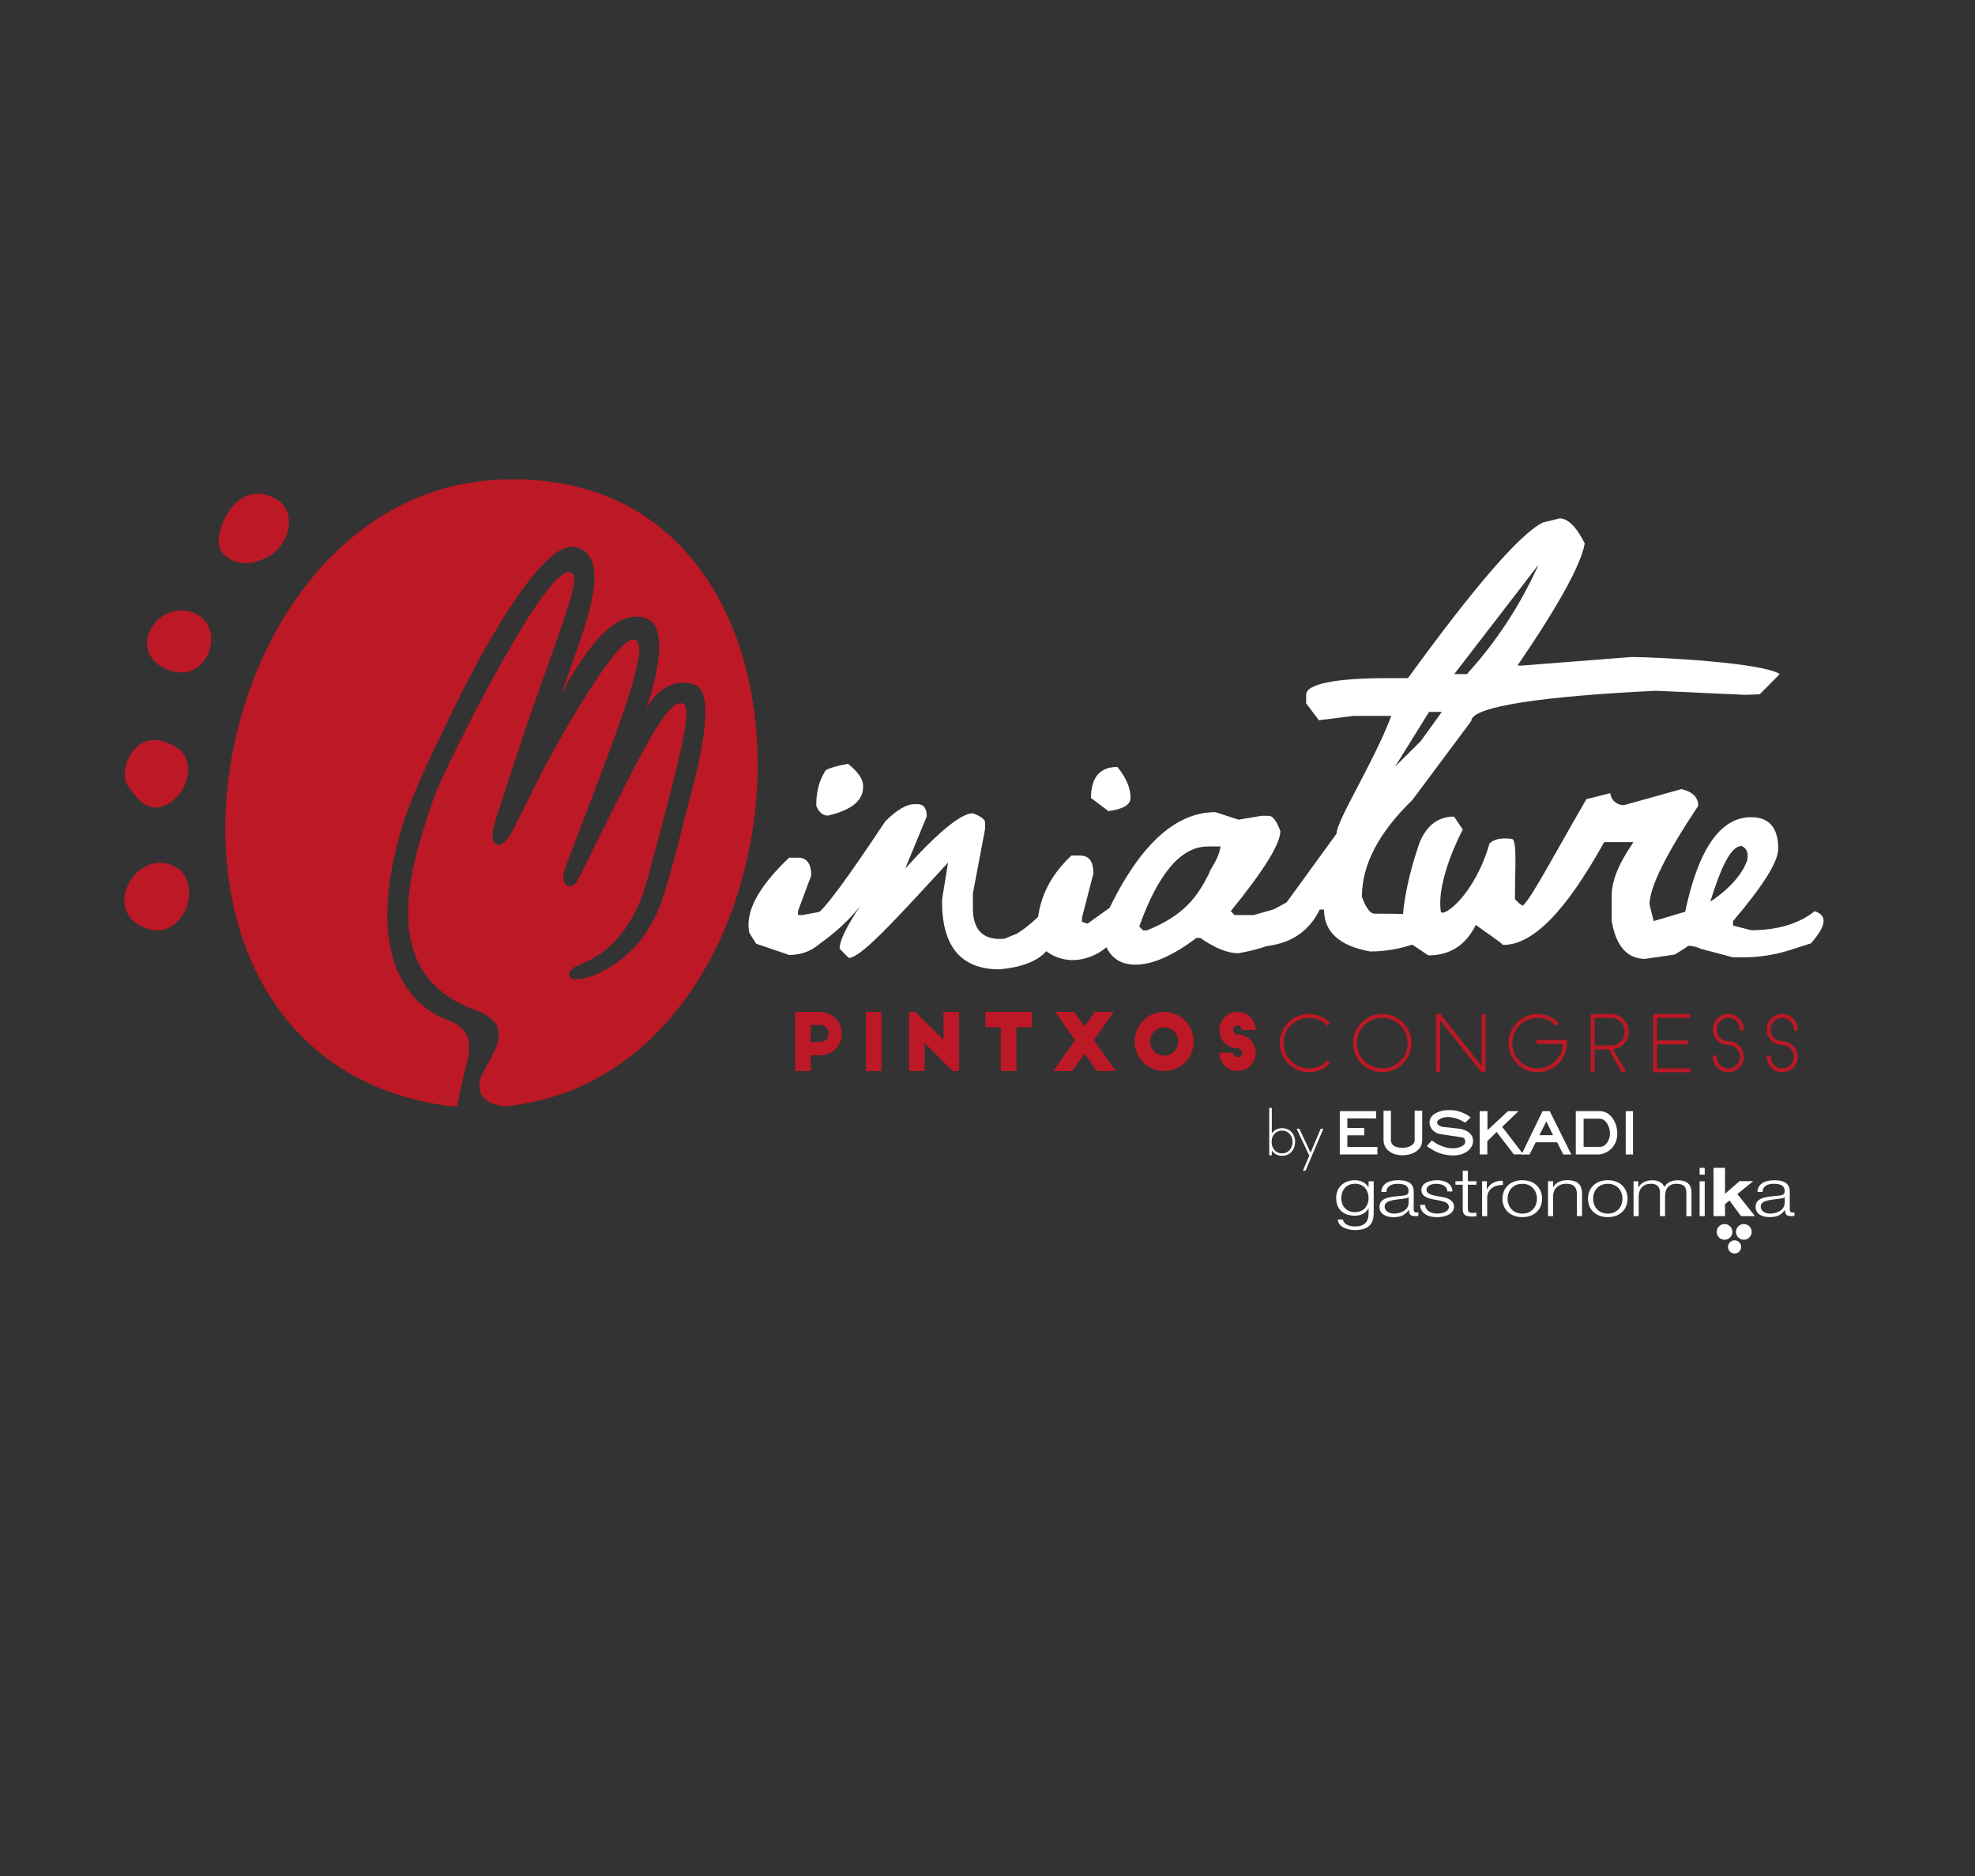 <svg xmlns="http://www.w3.org/2000/svg" xmlns:xlink="http://www.w3.org/1999/xlink" id="Capa_1" x="0px" y="0px" viewBox="0 0 460 437" style="enable-background:new 0 0 460 437;" xml:space="preserve"><rect x="0" y="0" width="460" height="437" fill="#333333" stroke="none"/><style type="text/css">	.st0{fill:#01513C;}	.st1{clip-path:url(#SVGID_00000106146019893553058260000009001772351660461734_);}	.st2{clip-path:url(#SVGID_00000003791129690805011960000017672746108908606609_);}	.st3{clip-path:url(#SVGID_00000110462440838777532020000009827629979352922761_);}	.st4{clip-path:url(#SVGID_00000106124193024929798310000012509396504927574952_);}	.st5{fill:#FFFFFF;}	.st6{fill:#BC1825;}	.st7{fill:none;stroke:#BC1825;stroke-width:0.575;stroke-linejoin:round;stroke-miterlimit:10;}</style><g>	<path class="st6" d="M43.45,142.31c9.97,1.75,5.82,16.97-3.64,13.95C29.44,152.94,35.32,140.88,43.45,142.31"></path>	<path class="st6" d="M38.49,201.08c9.98,1.75,5.33,18.29-4.14,15.27C23.98,213.03,30.35,199.65,38.49,201.08"></path>	<path class="st6" d="M40.99,174.02c-9.55-5.84-13.67,5.59-11.22,9.07c2.45,3.48,5.04,6.55,9.32,4.21  C43.78,184.74,45.98,177.07,40.99,174.02"></path>	<path class="st6" d="M64.47,116.36c-9.56-5.83-15.43,8.45-12.98,11.93c2.45,3.48,6.81,3.69,11.09,1.35  C67.26,127.07,69.46,119.41,64.47,116.36"></path>	<path class="st6" d="M115.05,111.81c-69.9,4.38-91.32,133.92-11.54,145.68c0.99,0.12,1.97,0.21,2.94,0.29  c0.57-2.93,1.83-8.44,2.11-9.52c0.89-3.54,2.12-8.39-4.48-10.75c-3.9-1.39-20.6-9.2-10.87-43.46c2.38-8.38,7.22-18.13,12.47-28.96  c5.25-10.83,19.38-37.71,27.54-37.72c0.5,0,0.98,0.08,1.43,0.23c7.52,2.6,2.04,17.1-1.01,25.89c-1.58,4.54-2.92,8.19-2.92,8.19  s1.73-3.37,3.91-6.68c6.17-9.36,10.18-11.35,13.88-11.35c0.87,0,1.7,0.2,2.49,0.59c5.33,2.69,0.54,17.68,0.49,17.82l-1.02,3.19  c0,0,3.47-7.82,10.96-5.9c6.58,1.66,0.01,23.61-2.08,31.67c-0.3,1.15-2.54,10.69-5.06,18.36c-3.42,10.42-10.44,15.18-14.32,17.09  c-1.65,0.81-4.05,1.63-5.68,1.63c-1.57,0-1.65-0.73-1.68-1c-0.14-1.19,0.82-1.68,3.02-2.67c0.59-0.27,1.26-0.57,1.96-0.92  c5.44-2.72,9.95-8.57,12.39-16.05c1.35-4.13,4.65-16.99,4.65-16.99c4.64-17.82,6.46-25.72,4.45-26.55  c-0.18-0.08-0.38-0.12-0.58-0.12c-3.03,0-7.85,9.09-14.86,22.97c0,0-5.98,11.95-7.08,14.23c-0.36,0.75-0.69,1.43-1.06,2.18  c-1.01,2.06-1.75,3.25-2.59,3.25c-0.21,0-0.44-0.06-0.72-0.19c-1.48-0.69-1.05-2.75-0.43-4.35c0.76-1.95,6.47-17.06,6.96-18.34  c9.11-23.79,11.65-33.12,9.38-34.42c-0.19-0.11-0.4-0.16-0.63-0.16c-4.65,0-20.05,28.44-21.56,31.51  c-2.78,5.62-3.98,7.99-5.65,11.27l-0.07,0.14l-0.16,0.33c-0.55,1.13-2.24,4.58-3.89,4.58c-0.18,0-0.35-0.04-0.52-0.12  c-1.74-0.84-0.53-4.57-0.08-5.98l0.08-0.24c1.41-4.46,6.56-20.09,7.34-22.34c8.97-25.72,12.56-33.82,9.96-34.76  c-0.15-0.05-0.32-0.08-0.49-0.08c-5.72,0-24.84,38.14-27.67,44.25c-2.83,6.11-3.69,7.28-6.97,18.49  c-7.61,25.93,1.86,35.28,13.18,39.39c10.4,3.78,2.25,11.47,0.84,16.11c-1.06,3.51,1.89,6.18,6.25,6.15  C192.3,249.95,200.57,106.45,115.05,111.81"></path>	<path class="st6" d="M185.2,235.71h5.81c2.79,0,5.07,2.28,5.07,5.07c0,2.78-2.26,5.05-5,5.05h-2.26v3.66h-3.62V235.71z   M188.82,242.71h2.24c1.1,0,1.98-0.86,1.98-1.96c0-1.1-0.88-1.98-1.98-1.98h-2.24V242.71z"></path>	<rect x="201.68" y="235.71" class="st6" width="3.62" height="13.78"></rect>	<polygon class="st6" points="221.87,249.49 215.37,242.97 215.37,249.49 211.75,249.49 211.75,235.71 213.22,235.71 219.74,242.22   219.74,235.71 223.36,235.71 223.36,249.49  "></polygon>	<polygon class="st6" points="229.52,235.69 240.38,235.69 240.38,239.29 236.72,239.29 236.72,249.49 233.1,249.49 233.1,239.29   229.52,239.29  "></polygon>	<polygon class="st6" points="259.4,235.71 254.8,242.31 259.86,249.49 255.45,249.49 252.6,245.45 249.73,249.49 245.32,249.49   250.38,242.31 245.78,235.71 250.19,235.71 252.6,239.15 254.99,235.71  "></polygon>	<path class="st6" d="M271.14,235.71c3.8,0,6.89,3.11,6.89,6.91c0,3.8-3.09,6.87-6.89,6.87c-3.8,0-6.87-3.07-6.87-6.87  C264.27,238.82,267.34,235.71,271.14,235.71 M271.14,239.31c-1.8,0-3.27,1.47-3.27,3.29c0,1.8,1.47,3.29,3.27,3.29  c1.82,0,3.29-1.49,3.29-3.29C274.43,240.78,272.96,239.31,271.14,239.31"></path>	<path class="st6" d="M289.29,239.94c0-0.57-0.48-1.05-1.05-1.05s-1.03,0.48-1.03,1.05c0,0.57,0.46,1.03,1.03,1.03  c1.34,0,2.55,0.64,3.32,1.63c0.59,0.73,0.92,1.65,0.92,2.66c0,2.35-1.89,4.23-4.24,4.23c-2.35,0-4.24-1.86-4.24-4.28h3.21  c0,0.59,0.46,1.05,1.03,1.05s1.05-0.46,1.05-1.03s-0.48-1.05-1.05-1.05c-2.35,0-4.23-1.87-4.23-4.23c0-2.35,1.87-4.24,4.23-4.24  c2.35,0,4.24,1.87,4.24,4.23H289.29z"></path>	<path class="st6" d="M309.47,247.58c-1.18,1.18-2.81,1.91-4.61,1.91c-3.59,0-6.51-2.91-6.51-6.5s2.91-6.5,6.51-6.5  c1.79,0,3.4,0.71,4.58,1.87l-0.24,0.23c-1.11-1.09-2.64-1.77-4.34-1.77c-3.42,0-6.18,2.76-6.18,6.18c0,3.42,2.76,6.17,6.18,6.17  c1.7,0,3.26-0.71,4.37-1.84L309.47,247.58z"></path>	<path class="st7" d="M309.47,247.58c-1.18,1.18-2.81,1.91-4.61,1.91c-3.59,0-6.51-2.91-6.51-6.5s2.91-6.5,6.51-6.5  c1.79,0,3.4,0.71,4.58,1.87l-0.24,0.23c-1.11-1.09-2.64-1.77-4.34-1.77c-3.42,0-6.18,2.76-6.18,6.18c0,3.42,2.76,6.17,6.18,6.17  c1.7,0,3.26-0.71,4.37-1.84L309.47,247.58z"></path>	<path class="st6" d="M321.94,236.48c3.61,0,6.52,2.9,6.52,6.5c0,3.61-2.91,6.5-6.52,6.5c-3.61,0-6.5-2.9-6.5-6.5  C315.44,239.38,318.33,236.48,321.94,236.48 M321.94,249.16c3.43,0,6.19-2.74,6.19-6.17c0-3.43-2.76-6.18-6.19-6.18  c-3.43,0-6.18,2.74-6.18,6.18C315.77,246.42,318.51,249.16,321.94,249.16"></path>	<path class="st7" d="M321.94,236.48c3.61,0,6.52,2.9,6.52,6.5c0,3.61-2.91,6.5-6.52,6.5c-3.61,0-6.5-2.9-6.5-6.5  C315.44,239.38,318.33,236.48,321.94,236.48z M321.94,249.16c3.43,0,6.19-2.74,6.19-6.17c0-3.43-2.76-6.18-6.19-6.18  c-3.43,0-6.18,2.74-6.18,6.18C315.77,246.42,318.51,249.16,321.94,249.16z"></path>	<polygon class="st6" points="335.11,236.83 335.11,249.49 334.76,249.49 334.76,236.48 335.33,236.48 345.38,249.14 345.38,236.48   345.72,236.48 345.72,249.49 345.18,249.49  "></polygon>	<polygon class="st7" points="335.11,236.83 335.11,249.49 334.76,249.49 334.76,236.48 335.33,236.48 345.38,249.14 345.38,236.48   345.72,236.48 345.72,249.49 345.18,249.49  "></polygon>	<path class="st6" d="M358.13,242.5h6.54v0.49c0,3.59-2.95,6.5-6.54,6.5c-3.59,0-6.5-2.91-6.5-6.5s2.91-6.5,6.5-6.5  c1.79,0,3.4,0.71,4.58,1.87l-0.24,0.23c-1.11-1.09-2.64-1.77-4.34-1.77c-3.42,0-6.18,2.76-6.18,6.18c0,3.42,2.76,6.17,6.18,6.17  c3.42,0,6.17-2.84,6.17-6.17v-0.12h-6.17V242.5z"></path>	<path class="st7" d="M358.13,242.5h6.54v0.49c0,3.59-2.95,6.5-6.54,6.5c-3.59,0-6.5-2.91-6.5-6.5s2.91-6.5,6.5-6.5  c1.79,0,3.4,0.71,4.58,1.87l-0.24,0.23c-1.11-1.09-2.64-1.77-4.34-1.77c-3.42,0-6.18,2.76-6.18,6.18c0,3.42,2.76,6.17,6.18,6.17  c3.42,0,6.17-2.84,6.17-6.17v-0.12h-6.17V242.5z"></path>	<path class="st6" d="M374.86,244.17h-3.71v5.33h-0.33v-13.01h4.39c2.12,0,3.85,1.73,3.85,3.85c0,2.1-1.7,3.8-3.8,3.83l3.07,5.33  h-0.4L374.86,244.17z M375.21,236.81h-4.06v7.03h4.06c1.91-0.02,3.49-1.56,3.49-3.5C378.7,238.41,377.14,236.83,375.21,236.81"></path>	<path class="st7" d="M374.86,244.17h-3.71v5.33h-0.33v-13.01h4.39c2.12,0,3.85,1.73,3.85,3.85c0,2.1-1.7,3.8-3.8,3.83l3.07,5.33  h-0.4L374.86,244.17z M375.21,236.81h-4.06v7.03h4.06c1.91-0.02,3.49-1.56,3.49-3.5C378.7,238.41,377.14,236.83,375.21,236.81z"></path>	<polygon class="st6" points="385.33,236.48 393.43,236.48 393.43,236.83 385.65,236.83 385.65,242.66 392.89,242.66 392.89,243   385.65,243 385.65,249.14 393.43,249.14 393.43,249.49 385.33,249.49  "></polygon>	<polygon class="st7" points="385.33,236.48 393.43,236.48 393.43,236.83 385.65,236.83 385.65,242.66 392.89,242.66 392.89,243   385.65,243 385.65,249.14 393.43,249.14 393.43,249.49 385.33,249.49  "></polygon>	<path class="st6" d="M405.55,239.83c0-1.67-1.34-3-3-3s-3,1.34-3,3c0,1.66,1.34,3,3,3c1.84,0,3.33,1.49,3.33,3.33  c0,1.84-1.49,3.33-3.33,3.33c-1.84,0-3.33-1.51-3.33-3.35h0.33c0,1.67,1.34,3.02,3,3.02s3-1.34,3-3c0-1.66-1.34-3.02-3-3.02  c-1.84,0-3.33-1.49-3.33-3.33c0-1.84,1.49-3.33,3.33-3.33c1.84,0,3.33,1.51,3.33,3.35H405.55z"></path>	<path class="st7" d="M405.55,239.83c0-1.67-1.34-3-3-3s-3,1.34-3,3c0,1.66,1.34,3,3,3c1.84,0,3.33,1.49,3.33,3.33  c0,1.84-1.49,3.33-3.33,3.33c-1.84,0-3.33-1.51-3.33-3.35h0.33c0,1.67,1.34,3.02,3,3.02s3-1.34,3-3c0-1.66-1.34-3.02-3-3.02  c-1.84,0-3.33-1.49-3.33-3.33c0-1.84,1.49-3.33,3.33-3.33c1.84,0,3.33,1.51,3.33,3.35H405.55z"></path>	<path class="st6" d="M418.11,239.83c0-1.67-1.34-3-3-3c-1.66,0-3,1.34-3,3c0,1.66,1.34,3,3,3c1.84,0,3.33,1.49,3.33,3.33  c0,1.84-1.49,3.33-3.33,3.33c-1.84,0-3.33-1.51-3.33-3.35h0.33c0,1.67,1.34,3.02,3,3.02c1.67,0,3-1.34,3-3c0-1.66-1.34-3.02-3-3.02  c-1.84,0-3.33-1.49-3.33-3.33c0-1.84,1.49-3.33,3.33-3.33c1.84,0,3.33,1.51,3.33,3.35H418.11z"></path>	<path class="st7" d="M418.11,239.83c0-1.67-1.34-3-3-3c-1.66,0-3,1.34-3,3c0,1.66,1.34,3,3,3c1.84,0,3.33,1.49,3.33,3.33  c0,1.84-1.49,3.33-3.33,3.33c-1.84,0-3.33-1.51-3.33-3.35h0.33c0,1.67,1.34,3.02,3,3.02c1.67,0,3-1.34,3-3c0-1.66-1.34-3.02-3-3.02  c-1.84,0-3.33-1.49-3.33-3.33c0-1.84,1.49-3.33,3.33-3.33c1.84,0,3.33,1.51,3.33,3.35H418.11z"></path>	<path class="st5" d="M295.62,269.1v-11.02h0.6v5.92h0.03c0.26-0.38,0.6-0.68,1.02-0.89c0.42-0.21,0.88-0.31,1.36-0.31  c0.6,0,1.12,0.14,1.59,0.42c0.46,0.28,0.81,0.66,1.06,1.14c0.25,0.48,0.37,1.03,0.37,1.62c0,0.6-0.12,1.15-0.38,1.65  c-0.25,0.5-0.61,0.89-1.07,1.18c-0.46,0.29-1,0.43-1.6,0.43c-0.47,0-0.92-0.11-1.36-0.33c-0.44-0.22-0.77-0.53-0.99-0.91h-0.03  v1.11H295.62z M298.62,268.67c0.49,0,0.91-0.12,1.28-0.37c0.37-0.25,0.65-0.58,0.85-0.99c0.2-0.41,0.3-0.86,0.3-1.34  c0-0.34-0.06-0.66-0.17-0.98c-0.11-0.32-0.28-0.6-0.5-0.84s-0.47-0.44-0.77-0.58c-0.3-0.14-0.62-0.21-0.97-0.21  c-0.51,0-0.95,0.12-1.32,0.35c-0.37,0.23-0.65,0.55-0.85,0.95c-0.2,0.4-0.29,0.85-0.29,1.34c0,0.48,0.1,0.93,0.3,1.34  c0.2,0.41,0.48,0.74,0.85,0.98C297.7,268.55,298.13,268.67,298.62,268.67"></path>	<polygon class="st5" points="304.95,269.2 301.99,262.92 302.62,262.92 305.25,268.51 307.61,262.92 308.23,262.92 304.08,272.7   303.47,272.7  "></polygon>	<path class="st5" d="M183.79,199.79h2.08c2.05,0,3.07,1.38,3.07,4.15l-3.07,8.26v0.95h0.99l5.19-0.95l2.03,3.03  c-2.23,4.82-5.66,7.22-10.29,7.22l-7.68-2.62l-1.58-2.53C173.48,212.49,176.56,206.66,183.79,199.79"></path>	<path class="st5" d="M206.18,191.34c2.68-2.68,4.94-4.02,6.78-4.02h0.72c1.45,0,2.17,0.95,2.17,2.85l-5.01,12.15  c7.76-8.58,13.02-12.87,15.76-12.87c1.9,0.72,2.85,1.45,2.85,2.17v1.4l-2.85,15.09v2.84c-0.18,5.6,2.27,8.17,7.36,7.72l2.89-1.19  c2.39-1.45,4.53-3.48,7-5.8c1.77,2.5,1.56,8.34-0.63,10.4c-2.2,2.06-5.67,3.3-10.43,3.72c-9.06,0-13.52-5.43-13.37-16.3l1.4-8.58  c-13.58,14.81-20.5,22.22-23.15,22.22l-2.12-2.16c0-1.84,1.61-5.16,4.83-9.98c-3.61,4.67-8.17,8.03-11.3,10.11l-1.63-0.09  c0.12-4.49,1.04-7.19,2.75-8.11C191.92,211.99,197.24,204.8,206.18,191.34"></path>	<path class="st5" d="M249.52,199.3h2.08c2.05,0,3.07,1.39,3.07,4.15L252,213.79v0.95l1.31,0.4l5.12-3.66l2.57,4.94  c-2.23,4.82-7.39,7.38-11.48,7.22c-4.09-0.15-6.49-2.62-6.49-2.62l-1.58-2.53C241.52,212.67,242.3,206.17,249.52,199.3"></path>	<path class="st5" d="M260.25,178.66c2.05,2.5,3.07,4.91,3.07,7.22c0,1.57-1.72,2.59-5.15,3.07l-4.06-3.07  C254.11,181.07,256.16,178.66,260.25,178.66"></path>	<path class="st5" d="M300.13,213.02c-0.17-1.38-0.85-1.91-2.06-1.58c-1.2,0.33-3.23,0.9-6.1,1.72h-4.42l-0.9-0.9  c7.71-9.48,11.56-15.7,11.56-18.65c-0.87-2.38-1.76-3.57-2.66-3.57h-1.76l-5.33,0.9l-5.37-1.76c-10.06,0-18.94,8.88-26.64,26.64  c0.6,5.93,3.27,8.89,7.99,8.89c4,0,8.74-2.08,14.22-6.23h0.9c3.4,2.38,6.37,3.57,8.89,3.57c4.27-0.78,7.36-1.75,9.26-2.89  C299.49,216.45,300.3,214.41,300.13,213.02 M281.55,203.59c-2.66,5.17-5.57,9.59-14.45,13.14h-0.86l-0.9-0.9  c4.43-12.43,9.76-18.65,15.99-18.65h2.95C283.7,200.57,282.01,201.98,281.55,203.59"></path>	<path class="st5" d="M379.9,153.05l-25.47,1.99h-0.99c9.54-13.97,14.77-23.45,15.67-28.45c-1.95-3.88-3.91-5.83-5.87-5.83  l-3.88,0.95c-5.36,2.68-15.83,14.77-31.43,36.26h-4.88c-11.77,0-18.84,1.3-18.84,3.88v1.99l2.98,3.93l8.01-1h8.85  c-4.25,11.15-12.74,24.31-12.74,27.41l-11.65,16.03c-6.41,3.42-9.63,5.13-7.58,10.34c7.37,0,12.48-2.89,15.3-8.67h1  c0,5.21,3.58,8.46,10.75,9.76c4.42,0,8.77-0.95,13.05-2.85c1.26-2.08-0.38-4.03-4.92-5.87c-1.42-0.06-3.79-0.09-7.13-0.09  c-0.99,0-1.97-1.31-2.93-3.93c0-7.44,3.91-14.95,11.74-22.53l13.73-18.42c0-3.46,17.49-5.81,42.99-7.04l21,0.95l3.21-0.14l4.65-4.7  C410.61,154.38,386.43,153.05,379.9,153.05 M330.9,172.65l-5.96,5.91l7.9-12.73h2.98L330.9,172.65z M341.65,157.03h-2.94  l19.64-25.51C354.06,141.03,348.49,149.53,341.65,157.03"></path>	<path class="st5" d="M349.56,219.62l-5.83-4.16c-2.34,4.73-6.04,7.09-11.06,7.09l-6.1-4.06c-0.18-6.44,1.17-13.85,4.07-22.22  c1.65-4.03,4.33-6.05,8.03-6.05l2.03,3.02c0,0-6.29,11.66-5.1,19.19c0.74,1.24,7.91-4.08,11.33-15.96c1.61-1.43,3.73-1.2,5.14-1.07  c1.35,0.13,0.78,6.61,0.78,14.05l0.99,0.99l2.22,1.49C357.17,218.47,354.17,220.43,349.56,219.62"></path>	<path class="st5" d="M390.01,222.37l-6.82,0.99c-4.18,0-6.79-2.93-7.81-8.8v-5.82c0-3.43,1.39-7.18,5.07-12.57h-6.82  c-9.12,16.41-16.69,23.95-23.58,23.95l-0.99-0.99l4.88-7.77c1.63,0,5.69-8.13,15.54-25.2l5.6-1.4c0,1.29,1.24,2.79,3.17,2.79  l13.4-3.74c2.59,0.63,3.89,1.92,3.89,3.89c-7.56,11.35-11.34,19.01-11.34,22.98l0.95,3.88l9.76-2.89  C399.53,214.26,397.9,217.82,390.01,222.37"></path>	<path class="st5" d="M422.66,212.26c-3.73,2.95-8.67,4.42-14.81,4.42l-4.2-1.08v-1.04c7.02-8.25,10.52-13.86,10.52-16.84  c0-4.9-2.11-7.36-6.32-7.36c-7.2,0-12.35,7.48-15.44,22.44l-1.31,1.18l-0.09,0.22c-2.41,1.56-2.59,3.64-0.54,6.23  c2.35-0.33,4.23-0.14,5.65,0.59l7.54,1.99h2.12c3.82,0,7.45-0.55,10.89-1.63l5.1-1.63C425.4,215.69,425.7,213.19,422.66,212.26   M398.35,210.01c2.45-7.92,4.79-12.93,7.24-12.93c0,0,2.04,0.51,1.3,3.47C404.86,206.09,398.35,210.01,398.35,210.01"></path>	<path class="st5" d="M190.11,187.66c0.6,1.55,1.51,2.33,2.73,2.33c5.45-1.27,8.18-3.48,8.18-6.61v-0.4c0-1.48-1.16-3.17-3.49-5.05  c-3.65,0.68-5.47,1.32-5.47,1.93C190.76,181.94,190.11,184.54,190.11,187.66"></path>	<polygon class="st5" points="320.81,267.17 320.81,268.92 312.05,268.92 312.05,258.84 320.52,258.84 320.52,260.52 313.81,260.52   313.81,262.76 317.76,262.76 317.76,264.46 313.81,264.46 313.81,267.17  "></polygon>	<path class="st5" d="M331.25,258.74v6.85c0,1.18-0.53,2.08-1.57,2.73c-0.86,0.53-1.89,0.79-3.09,0.79c-1.21,0-2.22-0.31-3.04-0.93  c-0.87-0.67-1.31-1.57-1.31-2.68v-6.76h1.72v6.76c0,1.25,0.91,1.87,2.72,1.87c0.7,0,1.34-0.15,1.89-0.45  c0.61-0.34,0.92-0.77,0.92-1.29v-6.89H331.25z"></path>	<path class="st5" d="M339.68,262.9c0.91,0.1,1.66,0.36,2.25,0.76c0.73,0.49,1.11,1.15,1.16,1.97c0.06,0.86-0.3,1.63-1.05,2.32  c-0.89,0.8-2.08,1.2-3.59,1.2c-2.2,0-4.25-0.73-6.11-2.19l1.16-1.32c0.66,0.53,1.4,0.97,2.22,1.3c0.91,0.36,1.77,0.55,2.61,0.55  c0.69,0,1.32-0.12,1.9-0.36c0.69-0.29,1.03-0.67,1.03-1.15c0-0.62-0.25-0.97-0.75-1.04l-4.98-0.75c-0.73-0.1-1.33-0.41-1.83-0.93  c-0.49-0.52-0.74-1.1-0.74-1.76c0-1.03,0.57-1.81,1.72-2.33c0.95-0.46,2.06-0.64,3.32-0.58c1.63,0.08,3.14,0.65,4.54,1.69  l-1.27,1.24c-1.45-0.88-2.82-1.32-4.12-1.31c-0.54,0-1.07,0.12-1.58,0.35c-0.53,0.25-0.82,0.54-0.85,0.85  c-0.03,0.29,0.13,0.55,0.48,0.76c0.29,0.19,0.65,0.31,1.07,0.36L339.68,262.9z"></path>	<polygon class="st5" points="349.87,262.49 354.79,268.88 352.6,268.92 348.58,263.67 346.41,265.83 346.41,268.92 344.64,268.92   344.64,258.84 346.45,258.84 346.45,263.28 351.21,258.84 353.67,258.84  "></polygon>	<path class="st5" d="M358.54,264.43h3.19l-1.57-3.21L358.54,264.43z M360.96,258.84l5.02,10.09h-1.87l-1.44-2.84h-4.98l-1.45,2.84  h-1.86l4.89-10.09H360.96z"></path>	<path class="st5" d="M372.6,267.16c0.72,0,1.31-0.36,1.78-1.07c0.4-0.63,0.61-1.32,0.6-2.08c-0.01-0.82-0.22-1.56-0.63-2.24  c-0.49-0.79-1.1-1.18-1.86-1.18h-3.65v6.57H372.6z M372.63,258.84c1.21,0,2.2,0.56,2.97,1.67c0.71,1.02,1.07,2.19,1.08,3.53  c0.01,1.25-0.36,2.33-1.11,3.23c-0.75,0.9-1.73,1.45-2.95,1.65h-5.6v-10.09H372.63z"></path>	<rect x="378.65" y="258.84" class="st5" width="1.7" height="10.09"></rect>	<path class="st5" d="M319.95,275.16h-1.19v1.4h-0.04c-0.47-0.9-1.69-1.64-3.1-1.64c-2.82,0-4.41,1.86-4.41,4.1  c0,2.32,1.29,4.17,4.41,4.17c1.4,0,2.55-0.68,3.1-1.67h0.04v1.1c0,1.99-0.95,3.07-3.14,3.07c-1.32,0-2.59-0.42-2.86-1.62h-1.19  c0.17,1.74,2.1,2.46,4.05,2.46c3.2,0,4.31-1.48,4.33-3.9V275.16z M315.62,282.36c-2.2,0-3.22-1.59-3.22-3.24  c0-1.68,0.95-3.37,3.22-3.37c2.25,0,3.14,1.78,3.14,3.37C318.75,280.78,317.68,282.36,315.62,282.36"></path>	<path class="st5" d="M322.91,277.65c0.04-1.33,1.14-1.89,2.61-1.89c1.4,0,2.55,0.33,2.55,1.68c0,0.89-0.55,1.01-1.53,1.1  c-2.57,0.25-5.24,0.33-5.24,2.61c0,1.64,1.48,2.38,3.27,2.38c1.87,0,2.72-0.6,3.56-1.66h0.04c0,0.85,0.19,1.42,1.4,1.42  c0.32,0,0.51-0.01,0.78-0.06v-0.84c-0.1,0.03-0.25,0.07-0.38,0.07c-0.47,0-0.7-0.22-0.7-0.6v-4.32c0-2.18-1.87-2.62-3.59-2.62  c-2.23,0-3.84,0.82-3.96,2.73H322.91z M328.08,280.14c0.02,1.6-1.59,2.56-3.41,2.56c-1.12,0-2.17-0.62-2.17-1.61  c0-1.59,2.51-1.58,4.54-1.88c0.32-0.05,0.86-0.13,1-0.36h0.04V280.14z"></path>	<path class="st5" d="M338.3,277.54c-0.08-1.77-1.63-2.62-3.57-2.62c-1.73,0-3.67,0.63-3.67,2.28c0,1.39,1.17,1.83,2.73,2.18  l1.53,0.28c1.08,0.22,2.14,0.54,2.14,1.48c0,1.14-1.55,1.55-2.67,1.55c-1.59,0-2.78-0.69-2.87-2.03h-1.19  c0.19,1.99,1.74,2.87,4.01,2.87c1.81,0,3.92-0.68,3.92-2.44c0-1.42-1.42-2.08-2.79-2.26l-1.58-0.29c-0.81-0.17-2.03-0.49-2.03-1.37  c0-1.05,1.24-1.41,2.31-1.41c1.36,0,2.49,0.56,2.55,1.78H338.3z"></path>	<path class="st5" d="M341.88,272.71h-1.19v2.44h-1.7v0.83h1.7v5.57c-0.02,1.39,0.53,1.83,2.12,1.83c0.36,0,0.69-0.03,1.06-0.03  v-0.85c-0.35,0.03-0.68,0.04-1.02,0.04c-0.85-0.04-0.97-0.42-0.97-1.07v-5.49h1.99v-0.83h-1.99V272.71z"></path>	<path class="st5" d="M345.2,283.29h1.19v-4.34c0-1.69,1.48-3.01,3.64-2.91v-0.99c-1.76-0.06-3.09,0.7-3.69,2.01h-0.04v-1.91h-1.1  V283.29z"></path>	<path class="st5" d="M354.56,275.76c2.29,0,3.42,1.74,3.42,3.47c0,1.73-1.14,3.47-3.42,3.47c-2.29,0-3.43-1.74-3.43-3.47  C351.13,277.5,352.27,275.76,354.56,275.76 M354.56,274.92c-2.99,0-4.62,1.97-4.62,4.3c0,2.33,1.62,4.3,4.62,4.3  c2.98,0,4.61-1.97,4.61-4.3C359.17,276.89,357.54,274.92,354.56,274.92"></path>	<path class="st5" d="M360.55,283.29h1.19v-4.75c0.04-1.59,1.17-2.79,3.07-2.79c1.93,0,2.47,1.06,2.47,2.46v5.07h1.19v-5.23  c0-1.94-0.83-3.14-3.57-3.14c-1.38,0-2.68,0.66-3.12,1.64h-0.04v-1.4h-1.19V283.29z"></path>	<path class="st5" d="M374.47,275.76c2.29,0,3.42,1.74,3.42,3.47c0,1.73-1.13,3.47-3.42,3.47c-2.29,0-3.42-1.74-3.42-3.47  C371.04,277.5,372.18,275.76,374.47,275.76 M374.47,274.92c-2.99,0-4.61,1.97-4.61,4.3c0,2.33,1.62,4.3,4.61,4.3  c2.99,0,4.61-1.97,4.61-4.3C379.07,276.89,377.45,274.92,374.47,274.92"></path>	<path class="st5" d="M380.48,283.29h1.19v-4.54c0.02-1.7,0.86-3,2.91-3c1.51,0,2.06,0.92,2.04,2.02v5.52h1.19v-4.6  c0-1.51,0.59-2.93,2.66-2.93c1.7,0,2.3,0.73,2.3,2.07v5.47h1.19v-5.52c0-1.92-1.1-2.85-3.23-2.85c-1.29,0-2.51,0.52-3.1,1.59  c-0.36-1.07-1.51-1.59-2.8-1.59c-1.55,0-2.58,0.63-3.2,1.61h-0.06v-1.37h-1.1V283.29z"></path>	<path class="st5" d="M395.86,273.63h1.19v-1.59h-1.19V273.63z M395.86,283.29h1.19v-8.13h-1.19V283.29z"></path>	<polygon class="st5" points="399.1,283.29 401.78,283.29 401.78,280.49 402.82,279.65 405.5,283.29 408.76,283.29 404.65,278.14   408.34,275.14 405.16,275.14 401.78,278.07 401.78,272.04 399.1,272.04  "></polygon>	<path class="st5" d="M410.51,277.65c0.04-1.33,1.13-1.89,2.61-1.89c1.4,0,2.55,0.33,2.55,1.67c0,0.9-0.55,1.01-1.53,1.1  c-2.58,0.25-5.24,0.33-5.24,2.61c0,1.64,1.47,2.38,3.27,2.38c1.88,0,2.73-0.59,3.56-1.65h0.03c0,0.85,0.19,1.42,1.4,1.42  c0.32,0,0.51-0.01,0.78-0.06v-0.84c-0.09,0.03-0.25,0.07-0.38,0.07c-0.47,0-0.7-0.22-0.7-0.6v-4.32c0-2.17-1.88-2.61-3.59-2.61  c-2.24,0-3.84,0.82-3.95,2.73H410.51z M415.67,280.14c0.02,1.59-1.59,2.55-3.4,2.56c-1.12,0-2.17-0.62-2.17-1.61  c0-1.6,2.52-1.58,4.54-1.88c0.32-0.05,0.85-0.12,1-0.36h0.04V280.14z"></path>	<path class="st5" d="M399.84,286.96c0-1.01,0.82-1.83,1.83-1.83c1,0,1.83,0.82,1.83,1.83c0,1.01-0.82,1.83-1.83,1.83  C400.66,288.79,399.84,287.97,399.84,286.96 M407.99,286.96c0,1.01-0.82,1.83-1.83,1.83c-1.01,0-1.83-0.82-1.83-1.83  c0-1.01,0.82-1.83,1.83-1.83C407.18,285.13,407.99,285.95,407.99,286.96 M405.54,290.46c0,0.85-0.69,1.54-1.54,1.54  c-0.84,0-1.53-0.69-1.53-1.54c0-0.85,0.69-1.54,1.53-1.54C404.85,288.92,405.54,289.61,405.54,290.46"></path></g></svg>